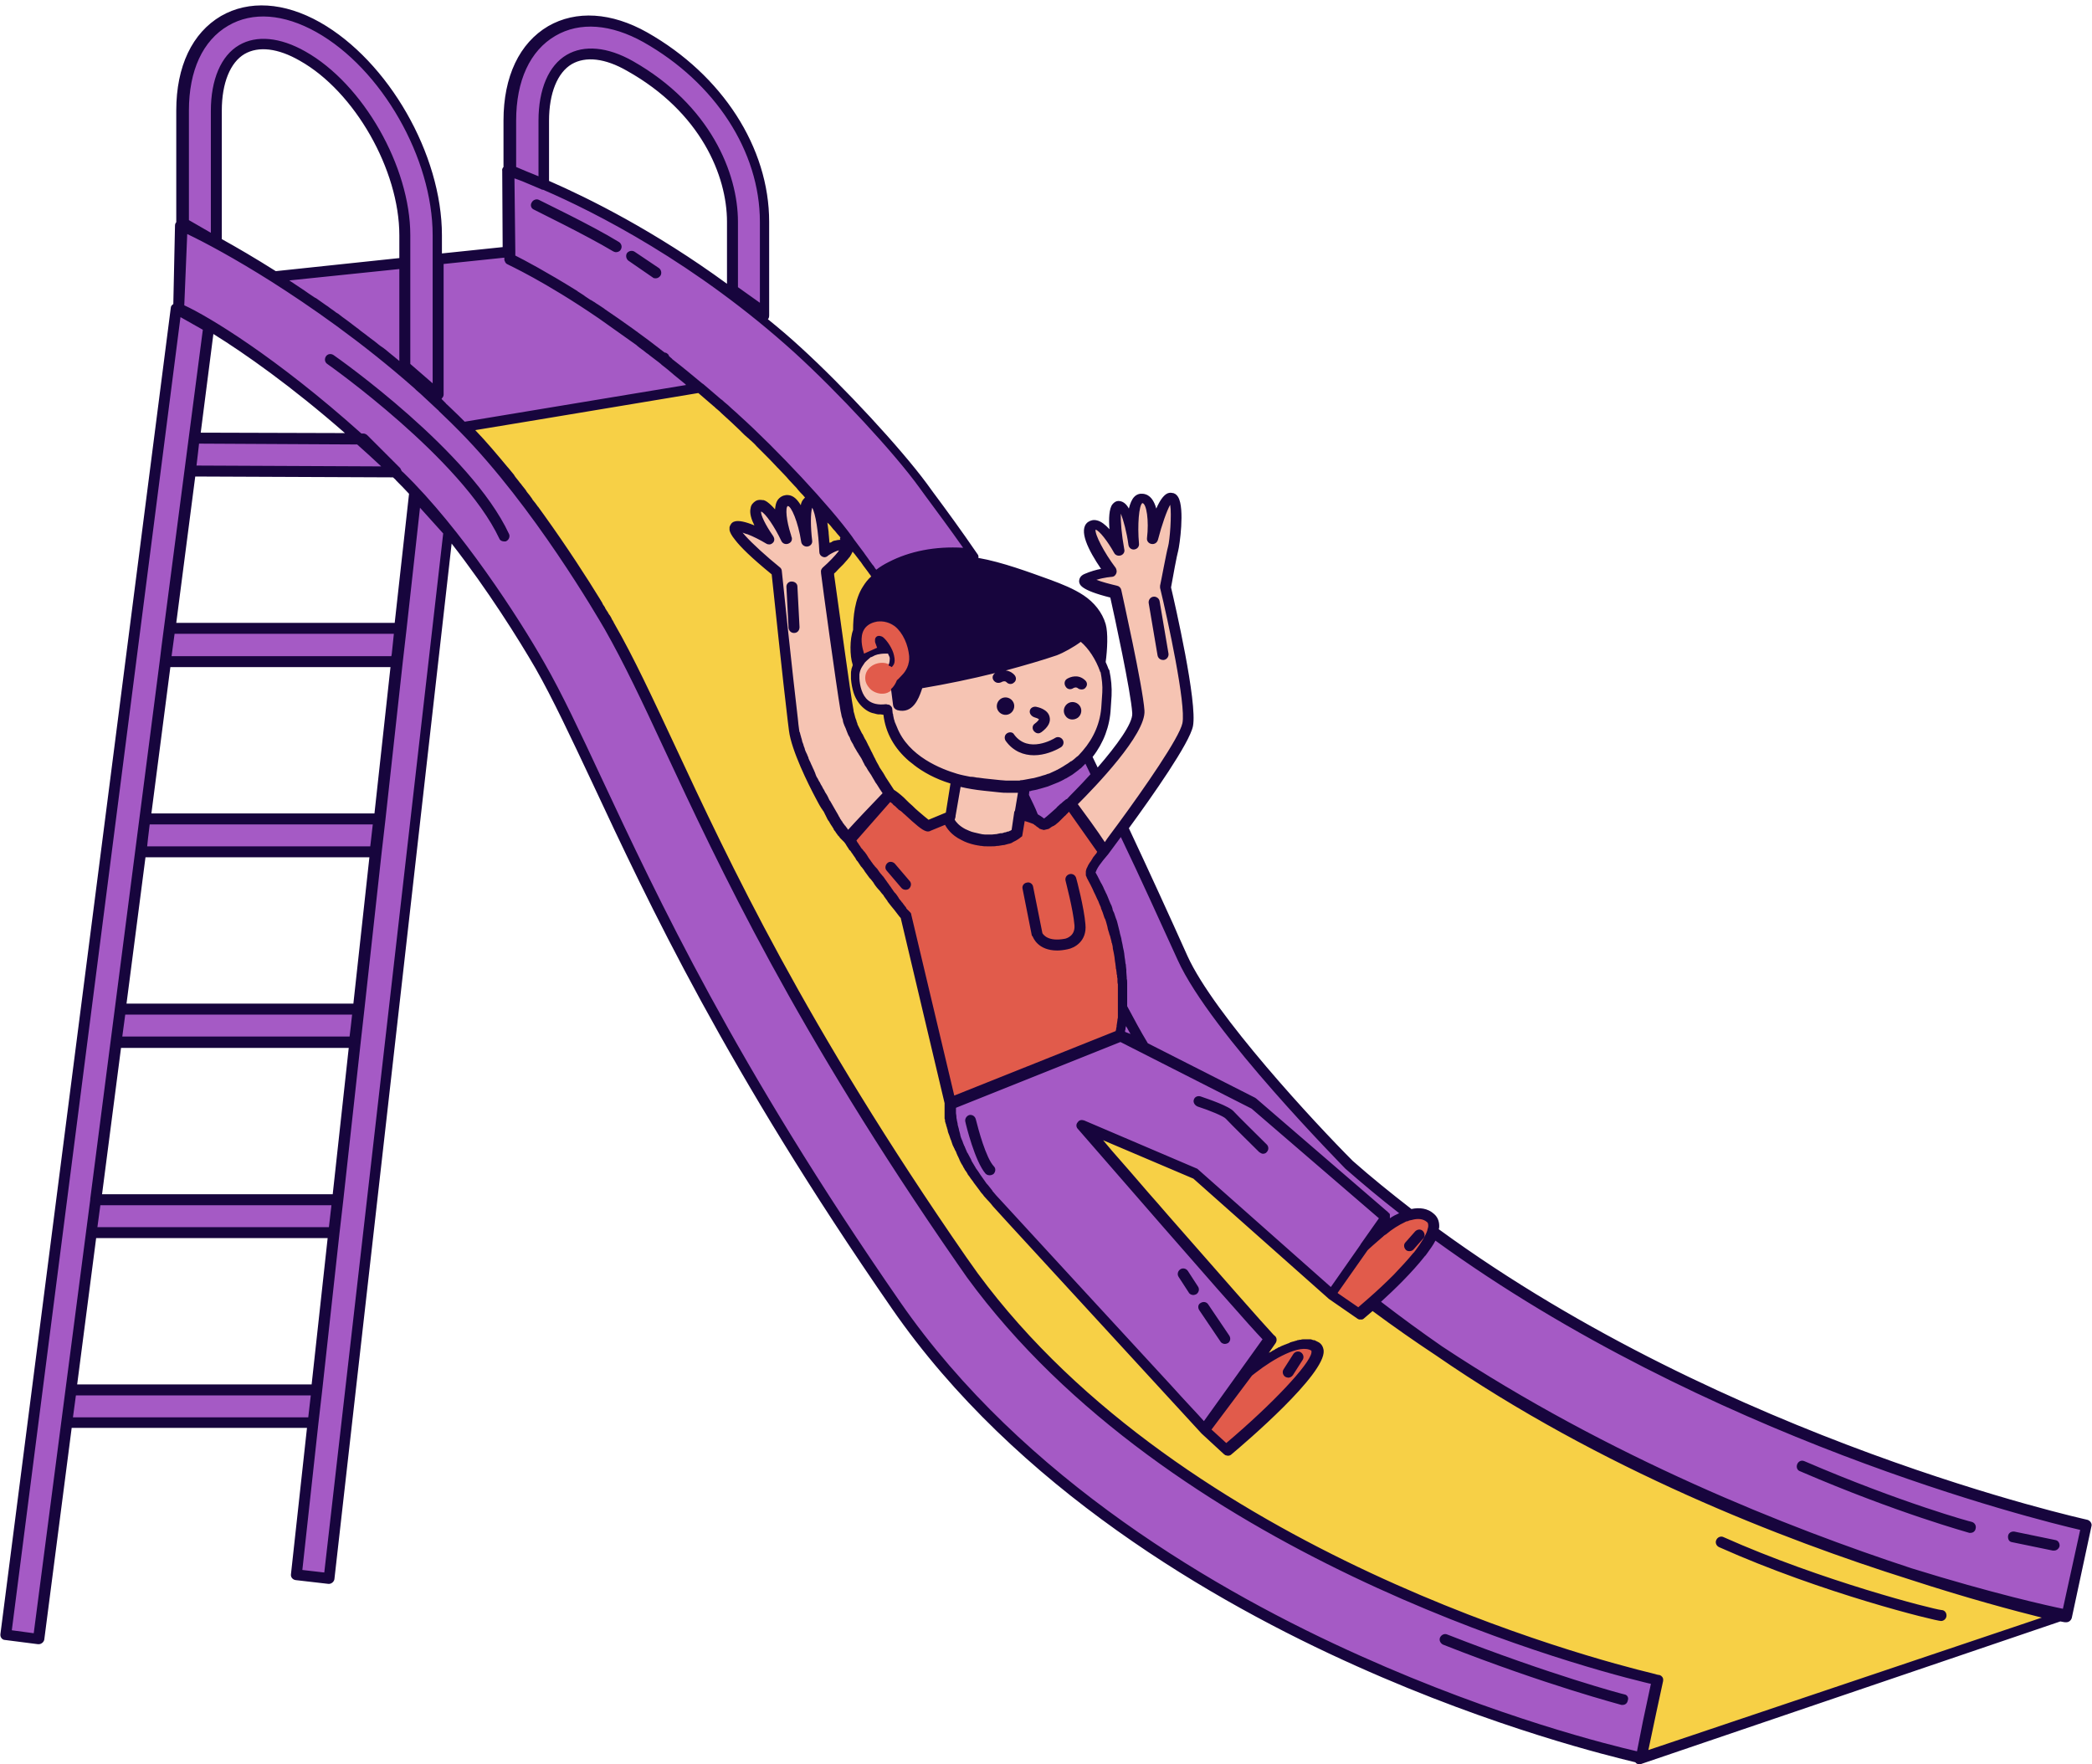 <?xml version="1.0" encoding="UTF-8"?><svg xmlns="http://www.w3.org/2000/svg" xmlns:xlink="http://www.w3.org/1999/xlink" height="418.4" preserveAspectRatio="xMidYMid meet" version="1.0" viewBox="-0.1 -1.3 496.1 418.4" width="496.1" zoomAndPan="magnify"><g id="change1_1"><path d="M195.6,134.4c0,0,6.2-5.4,4.5-6.3c-1.8-0.8-4.8,1.4-4.8,1.4s-0.4-11.6-2.9-12c-2.6-0.4-1.3,9.5-1.3,9.5 s-1.4-10-4.6-9.6c-3.2,0.4-0.1,8.9-0.1,8.9s-4.2-8.9-6.6-7.6c-2.4,1.3,2.5,7.9,2.5,7.9s-7.6-4.5-8.1-2.6s9.9,10.3,9.9,10.3 s3.2,30.3,4.1,37.6s11.3,25.3,12.8,25.8l9.8-10.4c-3.1-4.8-9.5-14.7-10.4-19.7S195.6,134.4,195.6,134.4z M262.3,166.1l0.2-3 c0.1-1.9-0.1-3.8-0.5-5.6v0.1c-1.2-3.3-3.4-6.8-5.9-8.3c-1.4,1.1-4.4,3-6.1,3.6c-9.2,3.2-21.8,6.2-31.7,7.7 c-0.8,0.1-1.1,6.1-4.8,5.2c0,0-0.3-2.4-0.5-3.9c-0.1-0.7-0.1-1.5,0-2.4c-0.1,0.1,0.4-7.2-0.9-7.3c-1.5-0.1-4.1,0.2-5.2,0.8 c-0.1,0.1-0.2,0.1-0.3,0.2l0,0c-2.1,1.2-4,3.5-3.7,6.5c0.3,3.8,2,8,7.7,7.3c0.4,9,7.8,14.3,16.1,16.7l-1.7,9.9c0,0,1.1,3.4,7,4.4 s9.1-1.7,9.1-1.7l1.8-11l0,0C253.6,183.9,261.8,176.2,262.3,166.1z M276.2,137.8c0,0,1.4-7.7,1.8-9.1c0.4-1.4,1.5-11.7-0.4-12.1 s-4.5,9.8-4.5,9.8s1-9.3-2.3-9.7c-3.2-0.4-2.3,11-2.3,11s-1.3-9.4-3.4-9.3s-0.1,10.7-0.1,10.7s-4.1-7.6-6.3-5.9s4.6,11,4.6,11 s-3,0.3-5.6,1.4s6.7,3.3,6.7,3.3s5,22.6,5.4,28.4c0.4,5.8-16.3,22.1-16.3,22.1l8,11.4c0,0,18.7-24.6,19.8-30.2 C282.7,164.9,276.2,137.8,276.2,137.8z" fill="#F6C4B3"/></g><g id="change2_1"><path d="M338.7,287.4L338.7,287.4c-5.1-4.6-15.9,6.3-16.4,6.8l-8,11.4l7,4.8l0.2,0.1l0.1-0.1 c0.7-0.6,17.7-14.6,17.9-21C339.6,288.6,339.3,287.9,338.7,287.4z M261.2,200.9l0.1-0.1l-0.1-0.2c-0.9-1.8-7.7-11-8-11.4l-0.1-0.1 h-0.1c-0.3,0-0.9,0.5-2.4,1.9c-1.1,1-3.6,3.3-3.9,3c-1.2-1.2-2.7-1.7-4.1-2.1c-0.5-0.1-1-0.3-1.5-0.5l-0.3-0.1l-0.7,4.9 c-0.4,0.3-2.7,2-6.9,1.8c-6.5-0.3-8.5-3.8-8.7-4.4l0.4-1.5l-5.7,2.4c-0.5-0.1-2.7-2.1-4.4-3.6c-3.9-3.5-4.6-4-4.9-3.6 c-3.6,3.6-9.7,10.3-9.8,10.4l-0.1,0.1l0.1,0.2c3.2,5.3,12.8,17.4,13.5,18.2l10.6,44.5l40.7-16.3l0-0.1c0-0.2,4.1-18.8-6.6-38.2 C257.7,205.3,259.8,202.5,261.2,200.9z M204.2,152.7l0.5,1.2l3.6-1.6l-0.1-0.2c-0.2-0.4-0.7-1.4-0.4-2.1c0.1-0.2,0.3-0.4,0.5-0.4 c0.3-0.1,0.7,0.1,0.9,0.3c0.8,0.6,2.2,2.6,2.5,4.2c0.3,1.4-0.1,2-0.3,2.3c0,0,0,0.1-0.1,0.1c-0.7-0.3-1.3-0.6-1.8-0.6h0 c-2.2-0.2-4.2,1.2-4.4,3.2c-0.1,1,0.2,1.9,1,2.8c0.6,0.7,1.6,1.2,2.7,1.3h0.4c1.7,0,3-1.4,3.5-2.9c0.2-0.2,0.6-0.5,0.8-0.8 c0.1-0.1,0.2-0.3,0.3-0.4c1.2-1.2,1.8-2.7,1.8-4.6c-0.1-2.9-1.4-5.7-3.4-7.3c-1.5-1.1-2.9-1.5-4.5-1.2c-1.4,0.2-2.5,0.9-3.3,2 c-1,1.6-0.5,3.8-0.4,4.6C204.2,152.6,204.2,152.6,204.2,152.7z M311.1,317.7c-4.9-3.1-15.6,5.7-16.1,6.2l-10.4,13.8l-0.1,0.2l5.4,5 l0.2,0.2l0.3-0.3c5.1-4.4,21.9-19,21.5-23.8C311.8,318.4,311.5,318,311.1,317.7z" fill="#E15B4B"/></g><g id="change3_1"><path d="M258.6,206.2c10.8,19.5,6.6,38,6.6,38l-40.3,16.1c0,0-1.3,10.1,11.1,23.7c7.4,8.1,49.5,53.8,49.5,53.8 l15.4-21.5c-0.8-0.4-44.4-50.7-44.4-50.7l26.7,11.4l32.2,28.5l12.9-18.4l-5,7.1l0.1-0.1l0,0l0.1-0.1l0.1-0.1l0.1-0.1 c0,0,0.1-0.1,0.2-0.2l0.1-0.1c0.1-0.1,0.1-0.1,0.2-0.2l0.1-0.1c0.1-0.1,0.2-0.2,0.3-0.3l0,0c0.9-0.8,2.1-1.8,3.5-2.9l0,0 c0.2-0.1,0.4-0.3,0.6-0.4c0,0,0.1,0,0.1-0.1c0.2-0.1,0.3-0.2,0.5-0.4l0.1-0.1c0.2-0.1,0.3-0.2,0.5-0.3c0.1,0,0.1-0.1,0.2-0.1 c0.2-0.1,0.3-0.2,0.5-0.3c0.1,0,0.1-0.1,0.2-0.1c0.2-0.1,0.3-0.2,0.5-0.3c0.1,0,0.1-0.1,0.2-0.1c0.1-0.1,0.3-0.2,0.4-0.2 s0.1-0.1,0.2-0.1c0.1-0.1,0.3-0.1,0.4-0.2c0.1,0,0.2-0.1,0.2-0.1c0.1-0.1,0.3-0.1,0.4-0.2c0.1,0,0.2-0.1,0.2-0.1 c0.1-0.1,0.3-0.1,0.4-0.1s0.2-0.1,0.2-0.1c0.1,0,0.2-0.1,0.3-0.1c-5-3.8-9.8-7.8-14.5-11.9c-9-9.1-33-34.9-39.4-49 c-4.8-10.6-9.5-21-14.3-31c-2.6,3.5-4.4,5.9-4.4,5.9S257.9,204.9,258.6,206.2z M247.3,194.1c0.8,0.8,5.7-4.8,6.5-4.8 c0,0,3-3,6.5-6.8c-0.8-1.7-1.6-3.3-2.4-5c-3.5,4.2-8.8,7-14.9,7.7l0,0l-1.1,6.4C243.7,192.3,245.7,192.6,247.3,194.1z M228,297.5 c-38.3-55.4-56.3-93.8-69.4-121.8c-5.2-11-9.6-20.6-14.1-28.5c-1.7-3-16.9-29.2-34.5-47.1l0,0l55.9-9.3c2.7,2.3,5.5,4.7,8.3,7.3 c9,8.2,21.5,21.6,26.7,28.7c0.6,0.8,1.2,1.7,1.9,2.6c1.3,1.8,2.9,3.9,4.6,6.3c1.1-1,2.4-1.8,3.7-2.5c5.5-2.9,11.9-3.7,18.1-3.2 c0.5,0,1.1,0.1,1.7,0.2c-3.9-5.7-7.4-10.5-10.1-14.1c-0.7-0.9-1.3-1.8-1.9-2.5c-6.1-8.4-19.4-22.7-29.7-32.1 c-23.9-21.7-48.2-33.8-60.4-39.1V27.3c0-7,2.2-12.2,6.1-14.5c3.7-2.2,8.8-1.6,14.4,1.6c17.9,10.1,24.3,25.7,24.3,36.9v16.1l7.8,5.6 V51.3c0-17.2-10.8-33.9-28.3-43.8c-8.1-4.6-16-5.1-22.2-1.5c-6.4,3.7-9.9,11.3-9.9,21.2V39l3.3,1.4c-2.1-0.8-3.4-1.3-3.7-1.4 l0.1,19.3l-17,1.8v-5.7c0-18.7-12.4-40.4-28.3-49.3c-8.1-4.6-16-5.1-22.2-1.5c-6.4,3.7-9.9,11.3-9.9,21.2v26.7l7.8,4.5V24.9 c0-7,2.2-12.2,6.1-14.5C60.9,8.3,66,8.8,71.6,12C85,19.5,95.9,38.6,95.9,54.5v6.6L65,64.4C54.8,58,46.8,53.8,43,52.2l-0.8,19.7 c5.3,2.3,22,12.1,42.9,30.9l-39.2-0.2l-0.6,4.6l4-30.9l-7.8-4.4L1.3,386.4l7.8,1l7-53.6l-0.3,2.3h58.4l-4,36L78,373l28-248.4 l-7.8-8.7l-3.5,31.8H40.2l4.8-37.3l48.6,0.2c0.4,0.4,0.8,0.8,1.2,1.2c13.4,13.1,27.2,34.3,33.1,44.8c4.2,7.3,8.5,16.5,13.4,27.1 c13.4,28.7,31.7,67.9,71,124.6c29.2,42.3,75.8,69.2,109.7,84.3c36.4,16.3,65.8,22.7,67,22.9l4-18.6 C391.9,396.8,279.5,371.8,228,297.5z M161.8,87.4c-2.3-1.9-4.5-3.6-6.7-5.3C157.2,83.7,159.5,85.5,161.8,87.4z M151.4,79.3l-8.8-6.2 C145.3,74.9,148.2,77,151.4,79.3z M133.5,67.2c-1.9-1.2-3.6-2.2-5.1-3C129.9,65,131.6,66,133.5,67.2z M124.3,61.9 c-0.7-0.4-1.3-0.7-1.8-0.9C122.9,61.3,123.5,61.6,124.3,61.9z M75,328.3H16.7l4.8-37.3H79L75,328.3z M93.9,155.5L84,245.7l0.8-7.7 H28.5l-1,7.8H84l-4.1,37.3H22.6l10.7-82.5H89l0.9-7.8H34.3l4.8-37.3H93.9z M339.7,290.8c-1.6,5-10.1,13-14.7,17 c73,54.3,160.9,73.6,164.9,74.5l4.7-21.9C493.7,360.2,408.7,341.4,339.7,290.8z" fill="#A55AC5"/></g><g id="change4_1"><path d="M157.4,83.6h-0.3c0.2,0.1,0.4,0.3,0.5,0.4C157.4,83.7,157.4,83.6,157.4,83.6z M388.7,415.8l100.7-34.2 c0,0-93.1-18-164.1-74.2c-1.9,1.7-3.2,2.8-3.2,2.8l-6.8-4.7L283.2,277l-26.7-11.4c0,0,43.6,50.2,44.4,50.7l-15.4,21.5l10.4-13.8 c0,0,11-9.1,15.8-6.1s-20.9,24.6-20.9,24.6l-5.2-4.8c0,0-42.1-45.7-49.5-53.8c-12.3-13.5-11.1-23.7-11.1-23.7l-10.5-44.3 c0,0-10.1-12.7-13.5-18.2c-1.5-0.5-11.9-18.5-12.8-25.8s-4.1-37.6-4.1-37.6s-10.4-8.4-9.9-10.3s8.1,2.6,8.1,2.6s-4.8-6.6-2.5-7.9 c2.4-1.3,6.6,7.6,6.6,7.6s-3.1-8.6,0.1-8.9c3.2-0.4,4.6,9.6,4.6,9.6s-1.3-9.9,1.3-9.5s2.9,12,2.9,12s3.1-2.2,4.8-1.4 c1.8,0.8-4.5,6.3-4.5,6.3s3.7,28.2,4.7,33.2s7.4,14.9,10.4,19.7c0.5-0.5,8.6,7.8,9.2,7.3l5.2-2.1l1.5-8.8 c-8.3-2.4-15.7-7.7-16.1-16.7c-5.6,0.7-7.4-3.5-7.7-7.3c-0.2-2,0.6-3.6,1.6-4.8c-0.7,0.8-1,1.4-1,1.4c-0.3,0.3-0.8-5.9-0.8-8.1 c0-3.9,0.7-7.4,2.2-9.7c0.8-1.2,1.8-2.2,2.9-3.1c-0.1,0.1-0.2,0.1-0.3,0.2c-1.7-2.4-3.3-4.5-4.6-6.3c-0.7-1-1.4-1.8-1.9-2.6 c-5.2-7.1-17.7-20.5-26.7-28.7c-2.8-2.6-5.6-5-8.3-7.3L110,100l0,0c17.6,17.9,32.8,44.1,34.5,47.1c4.5,8,9,17.5,14.1,28.5 c13.1,28.1,31.1,66.5,69.4,121.8c51.5,74.3,163.9,99.3,165,99.5l-4,18.6L388.7,415.8z" fill="#F7D046"/></g><g id="change5_1"><path d="M244.8,220.8c0.1,0.2,1.2,3.3,5.8,3.3c0.7,0,1.6-0.1,2.5-0.3c1.6-0.3,4.6-1.9,4.2-5.9 c-0.3-3.9-2.1-10.7-2.2-11c-0.2-0.7-0.9-1.1-1.6-0.9c-0.7,0.2-1.1,0.9-0.9,1.6c0,0.1,1.8,6.8,2.1,10.5c0.2,2.5-1.8,3.1-2.2,3.2 c-4.1,0.8-5.2-1-5.4-1.3l-2.2-11c-0.1-0.7-0.8-1.2-1.5-1c-0.7,0.1-1.2,0.8-1,1.5l2.2,11.1C244.8,220.7,244.8,220.8,244.8,220.8z M281.8,305.2c0.2,0.4,0.7,0.6,1.1,0.6c0.2,0,0.5-0.1,0.7-0.2c0.6-0.4,0.8-1.2,0.4-1.8l-2.4-3.7c-0.4-0.6-1.2-0.8-1.8-0.4 c-0.6,0.4-0.8,1.2-0.4,1.8L281.8,305.2z M188.2,148.8C188.2,148.8,188.3,148.8,188.2,148.8c0.8,0,1.3-0.6,1.3-1.4l-0.5-9.6 c0-0.7-0.6-1.2-1.4-1.2c-0.7,0-1.3,0.6-1.2,1.4l0.5,9.6C187,148.3,187.5,148.8,188.2,148.8z M231.3,264.1c-0.2-0.7-0.8-1.1-1.5-1 c-0.7,0.2-1.1,0.9-1,1.5c0.2,1,2.3,9.5,4.8,12.4c0.3,0.3,0.6,0.4,1,0.4c0.3,0,0.6-0.1,0.9-0.3c0.5-0.5,0.6-1.3,0.1-1.8 C233.7,273.3,231.9,266.5,231.3,264.1z M334.1,295.4c0.4,0,0.7-0.1,1-0.4l2.3-2.6c0.5-0.5,0.4-1.3-0.1-1.8s-1.3-0.4-1.8,0.1 l-2.3,2.6c-0.5,0.5-0.4,1.3,0.1,1.8C333.5,295.3,333.8,295.4,334.1,295.4z M284.3,309.4l5,7.4c0.2,0.4,0.7,0.6,1.1,0.6 c0.2,0,0.5-0.1,0.7-0.2c0.6-0.4,0.7-1.2,0.3-1.8l-5-7.4c-0.4-0.6-1.2-0.7-1.8-0.3C284,308,283.9,308.8,284.3,309.4z M213.7,209.3 c0.3,0.3,0.6,0.4,1,0.4c0.3,0,0.6-0.1,0.8-0.3c0.5-0.5,0.6-1.3,0.1-1.8l-3.5-4.1c-0.5-0.5-1.3-0.6-1.8-0.1s-0.6,1.3-0.1,1.8 L213.7,209.3z M304.7,325.2c0.2,0.1,0.5,0.2,0.7,0.2c0.4,0,0.8-0.2,1.1-0.6l2.3-3.6c0.4-0.6,0.2-1.4-0.4-1.8s-1.4-0.2-1.8,0.4 l-2.3,3.6C303.9,324,304.1,324.8,304.7,325.2z M283.9,261.1c2.8,0.9,6.2,2.3,6.7,2.9c1,1.1,7.7,7.7,7.9,7.9c0.3,0.2,0.6,0.4,0.9,0.4 s0.7-0.1,0.9-0.4c0.5-0.5,0.5-1.3,0-1.8c-1.9-1.9-7-6.9-7.8-7.8c-1.1-1.3-5.9-2.9-7.9-3.6c-0.7-0.2-1.4,0.1-1.6,0.8 C282.8,260.1,283.2,260.8,283.9,261.1z M385.1,400.5c-0.2,0-17.5-4.6-42-14.2c-0.7-0.3-1.4,0.1-1.7,0.7c-0.3,0.7,0.1,1.4,0.7,1.7 c24.6,9.7,42.1,14.2,42.3,14.3c0.1,0,0.2,0,0.3,0c0.6,0,1.1-0.4,1.2-1C386.2,401.3,385.8,400.6,385.1,400.5z M406.9,363.9 c-0.3,0.6,0,1.4,0.7,1.7c24.6,11,51.4,17.5,52.6,17.5c0.7,0,1.3-0.6,1.3-1.3c0-0.7-0.5-1.3-1.2-1.3c-2-0.2-28.4-6.9-51.7-17.3 C408,362.9,407.2,363.2,406.9,363.9z M275.7,155.2c0.1,0,0.1,0,0.2,0c0.7-0.1,1.2-0.8,1.1-1.5l-2.1-12.4c-0.1-0.7-0.8-1.2-1.5-1.1 c-0.7,0.1-1.2,0.8-1.1,1.5l2.1,12.4C274.5,154.7,275,155.2,275.7,155.2z M426.8,347.6c23.2,10,39.9,14.5,40.1,14.6 c0.1,0,0.2,0,0.3,0c0.6,0,1.1-0.4,1.2-1c0.2-0.7-0.2-1.4-0.9-1.6c-0.2,0-16.7-4.5-39.7-14.4c-0.7-0.3-1.4,0-1.7,0.7 C425.8,346.6,426.1,347.4,426.8,347.6z M494.9,359.1c-0.8-0.2-85-18.7-153.8-68.9c0.1-0.3,0.1-0.5,0.1-0.8c0-1.1-0.4-2.1-1.2-2.8 c-1.5-1.4-3.5-1.6-5.4-1.2c-4.9-3.8-9.6-7.6-13.9-11.4c-8.8-8.8-32.9-34.7-39.2-48.6c-4.4-9.8-9.2-20.3-13.9-30.3 c5.7-7.8,14.4-20.2,15.2-24.2c1.1-5.6-4.3-29.1-5.2-32.9c0.4-2.3,1.4-7.7,1.7-8.7c0.3-1.1,1.6-10,0-12.7c-0.4-0.7-1-1-1.4-1 c-0.6-0.1-2-0.4-3.8,3.7c-0.5-1.8-1.4-3.3-3.1-3.5c-0.8-0.1-1.5,0.1-2.1,0.7s-1,1.6-1.3,2.8c-0.7-1.3-1.6-1.8-2.5-1.8 c-0.5,0-1,0.3-1.4,0.8c-0.8,1-0.9,3.5-0.7,5.9c-0.9-1-2-1.9-3-2.1c-0.8-0.2-1.5,0-2.1,0.4c-2.4,1.8,0.1,6.7,3.1,11.1 c-1.1,0.2-2.5,0.6-3.9,1.2c-1.2,0.5-1.3,1.4-1.3,1.8c0.1,0.7,0.2,2,7.4,3.8c0.9,4,4.9,22.4,5.2,27.4c0.2,2.4-3.7,7.7-8.2,12.9 c-0.4-0.8-0.8-1.7-1.2-2.5c2.6-3.3,4.1-7.3,4.3-11.5l0.2-3c0.1-2-0.1-4-0.5-5.9c0-0.2-0.1-0.3-0.2-0.4c-0.2-0.5-0.4-1.1-0.7-1.7 c0.4-3,0.6-6.9,0-9c-0.8-2.8-2.8-5.2-5.2-6.8s-5.2-2.7-7.9-3.7c-5-1.8-11.4-4.2-17.1-5.2c0.1-0.3,0-0.7-0.2-0.9 c-3.9-5.7-7.5-10.6-10.1-14.1l-0.3-0.4c-0.6-0.8-1.1-1.5-1.6-2.2c-6.2-8.4-19.6-22.9-29.9-32.3c-2.6-2.4-5.2-4.6-7.8-6.7 c0.2-0.2,0.3-0.5,0.3-0.9V51.3c0-17.6-11.1-34.8-28.9-44.9c-8.5-4.8-16.9-5.3-23.5-1.5c-6.8,4-10.6,11.9-10.6,22.4v11 c-0.2,0.2-0.4,0.6-0.3,0.9l0.1,18.1l-14.4,1.5v-4.3C104.7,35.3,92,13.2,75.8,4c-8.5-4.8-16.9-5.3-23.5-1.5 c-6.8,4-10.6,11.9-10.6,22.4v26.5c-0.2,0.2-0.3,0.5-0.3,0.8L41,70.8c-0.3,0.2-0.6,0.5-0.6,0.9L0,386.2c-0.1,0.7,0.4,1.4,1.1,1.4 l7.8,1c0.1,0,0.1,0,0.2,0c0.6,0,1.2-0.5,1.3-1.1l6.5-50.2h55.8L68.9,372c-0.1,0.7,0.4,1.3,1.1,1.4l7.8,0.9h0.1 c0.6,0,1.2-0.5,1.3-1.1L107,127.6c8.5,10.9,15.9,22.7,19.9,29.6c4.1,7.2,8.4,16.4,13.4,27c13.4,28.7,31.8,68,71.1,124.8 c29.4,42.5,76.2,69.6,110.2,84.8c33,14.8,60.3,21.4,66.1,22.8c0.2,0.3,0.6,0.5,1,0.5c0.1,0,0.3,0,0.4-0.1l99.4-33.8 c0.6,0.1,0.9,0.2,1.1,0.2c0.1,0,0.2,0,0.3,0c0.6,0,1.1-0.4,1.3-1l4.7-21.9C496,360,495.6,359.3,494.9,359.1z M333.1,288.5 c0.1-0.1,0.3-0.1,0.4-0.2h0.1h0.1c0.1,0,0.1,0,0.2-0.1c0.1,0,0.2-0.1,0.3-0.1l0.5-0.1l0,0c1.4-0.4,2.7-0.3,3.6,0.5 c0.2,0.1,0.3,0.4,0.3,0.9c0,0.3-0.1,0.6-0.2,0.9v0.1c-0.4,1.3-1.4,2.9-2.8,4.8c-0.1,0.1-0.2,0.2-0.3,0.4c-0.1,0.1-0.2,0.2-0.3,0.3 c-1.3,1.6-2.9,3.3-4.6,5.1c-1.8,1.8-3.8,3.7-6.1,5.7c-0.9,0.8-1.7,1.5-2.3,2l-4.8-3.3l-0.1-0.1l7.1-10.1l0.2-0.2l0,0 c0,0,0,0,0.1-0.1l0,0l1-0.9c0.6-0.5,1.4-1.2,2.3-2c0,0,0.1,0,0.1-0.1c0.2-0.2,0.5-0.4,0.7-0.5C330,290.2,331.6,289.2,333.1,288.5 L333.1,288.5z M255.5,266.4c32.4,37.3,41.2,47.2,43.8,49.9l-13.9,19.4c-1.4-1.6-4.3-4.6-7.8-8.5c-12.8-13.9-35.4-38.4-40.6-44.1 c-0.6-0.6-1.1-1.2-1.6-1.8c-0.1-0.1-0.2-0.2-0.2-0.3c-0.5-0.6-0.9-1.2-1.4-1.7c-0.1-0.1-0.1-0.2-0.2-0.3c-0.4-0.6-0.8-1.1-1.2-1.7 l0,0c-0.4-0.6-0.7-1.1-1.1-1.6c0-0.1-0.1-0.1-0.1-0.2c-0.3-0.5-0.6-1-0.9-1.5c0-0.1-0.1-0.2-0.1-0.3c-0.3-0.5-0.5-1-0.8-1.5 c0,0,0-0.1-0.1-0.1c-0.2-0.5-0.4-0.9-0.6-1.4c0-0.1,0-0.1-0.1-0.2c-0.2-0.5-0.4-0.9-0.5-1.3c0-0.1-0.1-0.1-0.1-0.2 c-0.2-0.4-0.3-0.8-0.4-1.2v-0.1c-0.1-0.4-0.2-0.8-0.3-1.1v-0.1c-0.1-0.4-0.2-0.7-0.3-1.1c0-0.1,0-0.1,0-0.2 c-0.1-0.3-0.1-0.6-0.2-0.9v-0.1c-0.1-0.3-0.1-0.6-0.1-0.8l0,0c0-0.3-0.1-0.5-0.1-0.7v-0.1c0-0.2,0-0.4,0-0.6c0,0,0,0,0-0.1 c0-0.2,0-0.4,0-0.5l39-15.6l31.1,15.8l30.2,26l-4.3,6.1l0,0c0,0-0.1,0.1-0.1,0.2l-7,10L284,276c-0.1-0.1-0.2-0.2-0.3-0.2L257,264.4 c-0.6-0.2-1.2-0.1-1.5,0.4C255,265.3,255.1,266,255.5,266.4z M310.9,319c0,0.1,0,0.3,0,0.5c-0.5,2.8-9.2,12.1-20.2,21.4l-3.5-3.2 l9.6-12.8c0.3-0.2,0.6-0.5,0.9-0.7C301.8,321,308.2,317.3,310.9,319z M183.3,125.9c-0.1-0.1-0.1-0.2-0.2-0.3 c-1.6-2.3-2.9-4.9-2.7-5.6c1,0.4,3.2,3.6,4.8,7c0.3,0.6,1,0.9,1.7,0.6c0.5-0.2,0.8-0.6,0.8-1.1c0-0.2,0-0.3-0.1-0.5 c0-0.1-0.1-0.2-0.1-0.4c0-0.1-0.1-0.2-0.1-0.3c-1-3.1-1.3-6.2-0.7-6.6c0.8-0.1,2.5,3.8,3.2,8.5c0.1,0.7,0.8,1.2,1.5,1.1 c0.7-0.1,1.2-0.7,1.1-1.4c-0.4-3.2-0.4-6.6,0-7.8c0.8,1.3,1.5,5.9,1.7,10.5c0,0.5,0.3,0.9,0.7,1.1c0.4,0.2,0.8,0.2,1.2-0.1 c0,0,0.1,0,0.1-0.1c0.2-0.1,0.4-0.3,0.6-0.4c0.7-0.4,1.5-0.8,2.1-0.9c-0.1,0.1-0.2,0.2-0.2,0.3c-0.8,1-2.2,2.5-3.7,3.8 c-0.3,0.3-0.5,0.7-0.4,1.1c0,0,0,0.1,0,0.2c0.3,2.6,3.6,26.6,4.6,32.5c0,0.2,0.1,0.4,0.1,0.5c0.1,0.3,0.1,0.6,0.2,1 c0,0.1,0.1,0.2,0.1,0.3c0.1,0.3,0.2,0.5,0.2,0.8c0,0.1,0.1,0.3,0.1,0.4c0.1,0.3,0.2,0.5,0.3,0.8c0.1,0.1,0.1,0.3,0.2,0.4 c0.1,0.3,0.2,0.5,0.3,0.8c0.1,0.2,0.1,0.3,0.2,0.5c0.1,0.3,0.2,0.5,0.4,0.8c0.1,0.2,0.2,0.3,0.2,0.5c0.1,0.3,0.3,0.6,0.4,0.8 c0.1,0.2,0.2,0.3,0.3,0.5c0.1,0.3,0.3,0.6,0.4,0.8c0.1,0.2,0.2,0.3,0.3,0.5c0.2,0.3,0.3,0.6,0.5,0.8c0.1,0.2,0.2,0.4,0.3,0.5 c0.2,0.3,0.3,0.5,0.5,0.8c0.1,0.2,0.2,0.4,0.3,0.6c0.1,0.3,0.3,0.5,0.4,0.8c0.1,0.2,0.2,0.4,0.4,0.6c0.1,0.2,0.3,0.5,0.4,0.7 c0.1,0.2,0.3,0.4,0.4,0.6c0.1,0.2,0.3,0.4,0.4,0.6c0.1,0.2,0.3,0.5,0.4,0.7c0.1,0.2,0.2,0.3,0.3,0.5c0.2,0.3,0.3,0.6,0.5,0.8 c0.1,0.1,0.1,0.2,0.2,0.3c0.4,0.7,0.9,1.4,1.3,2c-2.7,2.8-6.5,6.8-8.2,8.7l0,0c0,0,0,0,0-0.1c-0.1-0.1-0.2-0.2-0.2-0.3 c0,0,0,0-0.1-0.1s-0.2-0.3-0.3-0.4c0,0,0-0.1-0.1-0.1c-0.1-0.1-0.2-0.3-0.3-0.4c0,0,0-0.1-0.1-0.1c-0.1-0.2-0.2-0.3-0.3-0.5 c0,0,0-0.1-0.1-0.1c-0.1-0.2-0.2-0.4-0.4-0.6c0,0,0,0,0-0.1c-0.1-0.2-0.3-0.4-0.4-0.7l0,0c-0.6-1-1.2-2.1-1.9-3.3c0,0,0-0.1-0.1-0.1 c-0.1-0.2-0.3-0.5-0.4-0.8c0-0.1-0.1-0.1-0.1-0.2c-0.1-0.2-0.2-0.4-0.4-0.7c-0.1-0.1-0.1-0.2-0.2-0.3c-0.1-0.2-0.2-0.4-0.3-0.6 c-0.1-0.1-0.1-0.2-0.2-0.3c-0.1-0.2-0.2-0.4-0.3-0.6c-0.1-0.1-0.1-0.2-0.2-0.3c-0.1-0.2-0.2-0.4-0.3-0.6c-0.1-0.1-0.1-0.2-0.2-0.3 c-0.1-0.2-0.2-0.4-0.3-0.6c-0.1-0.1-0.1-0.2-0.2-0.3c-0.1-0.2-0.2-0.4-0.3-0.7c0-0.1-0.1-0.2-0.1-0.3c-0.1-0.2-0.2-0.5-0.3-0.7 c0-0.1-0.1-0.2-0.1-0.2c-0.1-0.3-0.3-0.6-0.4-0.9c0-0.1-0.1-0.1-0.1-0.2c-0.1-0.2-0.2-0.5-0.3-0.7c-0.1-0.1-0.1-0.2-0.2-0.4 c-0.1-0.2-0.2-0.4-0.2-0.6c-0.1-0.1-0.1-0.3-0.2-0.4c-0.1-0.2-0.1-0.4-0.2-0.5c-0.1-0.1-0.1-0.3-0.2-0.4c-0.1-0.2-0.1-0.3-0.2-0.5 c0-0.1-0.1-0.3-0.1-0.4c-0.1-0.2-0.1-0.3-0.2-0.5c0-0.1-0.1-0.3-0.1-0.4c-0.1-0.2-0.1-0.3-0.2-0.5c0-0.1-0.1-0.2-0.1-0.4 c0-0.1-0.1-0.3-0.1-0.4c0-0.1-0.1-0.2-0.1-0.3s-0.1-0.3-0.1-0.4c0-0.1-0.1-0.2-0.1-0.3c0-0.2-0.1-0.3-0.1-0.4c0-0.1,0-0.2-0.1-0.2 c0-0.2-0.1-0.4-0.1-0.6c-0.1-0.7-0.2-1.5-0.3-2.6c-1.2-10-3.8-34.7-3.8-35s-0.2-0.7-0.5-0.9c-3.1-2.5-6.5-5.6-8.2-7.5 c-0.2-0.2-0.4-0.5-0.6-0.7c0.3,0.1,0.7,0.3,1.2,0.4c1.3,0.5,2.9,1.3,4.4,2.2c0.3,0.2,0.6,0.2,0.8,0.2c0.3,0,0.6-0.2,0.8-0.4 C183.6,127,183.6,126.4,183.3,125.9z M202.1,156.3v0.1v0.1c-0.1,0.3-0.2,0.6-0.3,0.9c0,0.1,0,0.1,0,0.2c-0.1,0.3-0.1,0.6-0.1,0.8 c0,0.1,0,0.2,0,0.2c0,0.4,0,0.7,0,1.1c0.1,1.2,0.3,2.2,0.6,3.2c0.5,1.6,1.4,2.9,2.5,3.8c0.6,0.5,1.3,0.9,2,1.1h0.1 c0.2,0.1,0.5,0.1,0.7,0.2c0.2,0,0.3,0.1,0.5,0.1s0.4,0,0.6,0c0.2,0,0.5,0.1,0.7,0.1c0.5,4.3,2.6,8,6.1,11c0.3,0.2,0.6,0.5,0.9,0.7 c0,0,0.1,0,0.1,0.1c2.3,1.8,5.2,3.4,8.8,4.5l-0.4,2.5l-0.7,4.4l-4.1,1.7c-0.5-0.4-1.5-1.2-2.4-2c-0.5-0.4-1-0.9-1.4-1.3 c-0.6-0.5-1.1-1-1.5-1.4l0,0c-0.2-0.2-0.4-0.4-0.6-0.6l0,0c-1-0.9-1.8-1.5-2.3-1.8c-0.5-0.8-1.1-1.7-1.7-2.6 c-0.1-0.1-0.1-0.2-0.2-0.3c-0.1-0.2-0.3-0.5-0.4-0.7c-0.1-0.2-0.2-0.3-0.3-0.5s-0.3-0.4-0.4-0.6c-0.1-0.2-0.3-0.4-0.4-0.6 c-0.1-0.2-0.2-0.4-0.3-0.6c-0.1-0.2-0.3-0.5-0.4-0.7c-0.1-0.2-0.2-0.4-0.3-0.6c-0.1-0.3-0.3-0.5-0.4-0.8c-0.1-0.2-0.2-0.4-0.3-0.6 c-0.1-0.3-0.3-0.5-0.4-0.8c-0.1-0.2-0.2-0.4-0.3-0.6c-0.1-0.3-0.3-0.5-0.4-0.8c-0.1-0.2-0.2-0.4-0.3-0.6c-0.1-0.3-0.3-0.5-0.4-0.7 c-0.1-0.2-0.2-0.4-0.3-0.6c-0.1-0.2-0.2-0.5-0.4-0.7c-0.1-0.2-0.2-0.4-0.3-0.6c-0.1-0.2-0.2-0.4-0.3-0.6c-0.1-0.2-0.2-0.4-0.3-0.6 c-0.1-0.2-0.2-0.4-0.2-0.6c-0.1-0.2-0.2-0.4-0.2-0.6c-0.1-0.2-0.1-0.3-0.2-0.5c-0.1-0.2-0.1-0.4-0.2-0.7c0-0.1-0.1-0.3-0.1-0.4 c-0.1-0.3-0.2-0.6-0.2-0.9c-0.8-4.2-3.6-25.2-4.5-31.4c-0.1-0.4-0.1-0.8-0.1-1c0.4-0.3,0.7-0.7,1-1c0.1-0.1,0.2-0.2,0.3-0.3 c0.2-0.2,0.5-0.5,0.7-0.7c0.1-0.1,0.2-0.2,0.2-0.2c0.3-0.3,0.5-0.6,0.7-0.8l0.1-0.1c0.2-0.2,0.3-0.4,0.5-0.6 c0.1-0.1,0.1-0.2,0.2-0.2c0.1-0.2,0.2-0.4,0.3-0.5c0-0.1,0.1-0.1,0.1-0.2c0.1-0.2,0.2-0.4,0.3-0.6c0.1,0.2,0.2,0.3,0.4,0.5 c0.3,0.4,0.6,0.8,1,1.3c0.1,0.1,0.2,0.3,0.3,0.4c0.3,0.3,0.5,0.7,0.8,1.1c0.1,0.1,0.2,0.3,0.3,0.4c0.3,0.4,0.6,0.8,0.9,1.2 c0.1,0.1,0.1,0.2,0.2,0.3c0.2,0.2,0.3,0.4,0.5,0.7c-0.8,0.7-1.4,1.5-1.9,2.3c-2,3-2.4,7.3-2.4,10.4 C201.4,150.2,201.4,154.2,202.1,156.3z M199.2,126.7c-0.4,0-0.9,0.1-1.3,0.2h-0.1c-0.2,0.1-0.4,0.1-0.5,0.2c0,0-0.1,0-0.1,0.1 c-0.2,0.1-0.4,0.2-0.6,0.2c-0.1-0.8-0.1-1.6-0.2-2.3c0-0.1,0-0.1,0-0.2c-0.1-0.8-0.2-1.6-0.3-2.3l0,0c0.1,0.1,0.1,0.2,0.2,0.2 c0.1,0.1,0.2,0.2,0.3,0.3c0.4,0.4,0.7,0.9,1.1,1.3c0.1,0.1,0.1,0.1,0.2,0.2c0.4,0.5,0.7,0.9,1.1,1.3c0.1,0.1,0.1,0.2,0.2,0.3 C199,126.4,199.1,126.6,199.2,126.7L199.2,126.7z M211,188.9c0.1,0,0.1,0.1,0.2,0.1l0.1,0.1c0.1,0.1,0.3,0.2,0.4,0.4l0.1,0.1 c0.1,0.1,0.3,0.2,0.4,0.3c0.1,0.1,0.1,0.1,0.2,0.2c0.1,0.1,0.2,0.2,0.3,0.3s0.2,0.1,0.2,0.2c0.1,0.1,0.2,0.2,0.3,0.2 c0.1,0.1,0.2,0.2,0.3,0.2l0.1,0.1c0.3,0.2,0.5,0.5,0.8,0.7c2.7,2.5,4.1,3.7,5.1,4c0.3,0.1,0.6,0.1,0.9,0c0.1,0,0.1-0.1,0.2-0.1 l3.4-1.4c0.4,0.7,1.4,2.4,3.9,3.6c0.9,0.5,2,0.9,3.4,1.2h0.1c0.3,0.1,0.7,0.1,1.1,0.2c0.1,0,0.2,0,0.2,0c0.4,0.1,0.9,0.1,1.4,0.1 c0.2,0,0.5,0,0.7,0h0.1c0.5,0,1,0,1.4-0.1c0.1,0,0.2,0,0.3,0c0.4-0.1,0.8-0.1,1.2-0.2c0.1,0,0.1,0,0.2,0c0.4-0.1,0.7-0.2,1.1-0.3 h0.1c0.3-0.1,0.7-0.2,0.9-0.4l0,0c1.1-0.5,1.7-1,1.8-1.1l0,0l0.4-0.3l0.6-3.6c0.7,0.2,1.3,0.4,1.8,0.6l0,0c0.2,0.1,0.3,0.1,0.4,0.2 l0.1,0.1c0.1,0.1,0.2,0.1,0.3,0.2c0.1,0,0.1,0.1,0.2,0.2c0.1,0,0.1,0.1,0.2,0.1c0.1,0.1,0.3,0.2,0.4,0.3c0.1,0.1,0.2,0.2,0.3,0.2 c0,0,0,0,0.1,0s0.1,0.1,0.2,0.1h0.1c0.1,0,0.1,0,0.2,0.1h0.1c0.1,0,0.1,0,0.2,0l0,0c0.1,0,0.3,0,0.4-0.1h0.1c0.1,0,0.3-0.1,0.4-0.1 c0,0,0,0,0.1,0c0.2-0.1,0.3-0.2,0.5-0.3l0.1-0.1c0.2-0.1,0.3-0.2,0.5-0.3c0,0,0,0,0.1,0c0.2-0.1,0.4-0.3,0.6-0.4l0.1-0.1 c0.2-0.2,0.4-0.3,0.6-0.5l0,0c0.2-0.2,0.4-0.4,0.6-0.6c0.1-0.1,0.1-0.1,0.2-0.2c0.2-0.2,0.4-0.4,0.6-0.6c0.2-0.1,0.3-0.3,0.5-0.5 c0.1-0.1,0.2-0.1,0.2-0.2c0.1-0.1,0.2-0.2,0.3-0.3l0,0l6.7,9.5c-0.1,0.1-0.1,0.1-0.1,0.2c-0.1,0.2-0.3,0.4-0.4,0.5 c-0.1,0.2-0.3,0.4-0.4,0.5c-0.1,0.2-0.2,0.3-0.3,0.5c-0.1,0.2-0.2,0.3-0.3,0.5c-0.1,0.1-0.2,0.3-0.3,0.4c-0.1,0.2-0.2,0.3-0.3,0.5 c-0.1,0.1-0.1,0.3-0.2,0.4c-0.1,0.2-0.1,0.3-0.2,0.4c0,0.1-0.1,0.2-0.1,0.3s-0.1,0.3-0.1,0.4c0,0.1,0,0.2,0,0.3s0,0.3,0,0.4 c0,0.1,0,0.2,0,0.2c0,0.2,0.1,0.3,0.2,0.5c0,0,0,0,0,0.1c0.3,0.6,0.6,1.1,0.9,1.7c0.1,0.1,0.1,0.3,0.2,0.4c0.2,0.4,0.4,0.8,0.6,1.3 c0.1,0.2,0.2,0.4,0.3,0.6c0.2,0.4,0.3,0.7,0.5,1.1c0.1,0.2,0.2,0.4,0.3,0.6c0.1,0.4,0.3,0.7,0.4,1c0.1,0.2,0.2,0.4,0.2,0.6 c0.1,0.3,0.3,0.7,0.4,1c0.1,0.2,0.1,0.4,0.2,0.6c0.1,0.3,0.2,0.7,0.4,1c0.1,0.2,0.1,0.4,0.2,0.6c0.1,0.4,0.2,0.7,0.3,1.1 c0,0.2,0.1,0.3,0.1,0.5c0.1,0.5,0.3,0.9,0.4,1.4c0,0.1,0,0.1,0.1,0.2c0.1,0.5,0.3,1,0.4,1.6c0,0.1,0,0.2,0.1,0.3 c0.1,0.4,0.2,0.8,0.2,1.2c0,0.2,0.1,0.3,0.1,0.5c0.1,0.3,0.1,0.6,0.2,1c0,0.2,0.1,0.4,0.1,0.6c0,0.3,0.1,0.6,0.1,0.9 c0,0.2,0.1,0.4,0.1,0.6c0,0.3,0.1,0.6,0.1,0.8s0,0.4,0.1,0.6c0,0.3,0.1,0.5,0.1,0.8c0,0.2,0,0.4,0.1,0.5c0,0.3,0,0.6,0.1,0.8 c0,0.2,0,0.3,0,0.5c0,0.3,0,0.6,0.1,0.9c0,0.1,0,0.2,0,0.3c0,0.4,0,0.8,0,1.2c0,0.1,0,0.2,0,0.2c0,0.3,0,0.6,0,0.9 c0,0.1,0,0.3,0,0.4c0,0.2,0,0.5,0,0.7c0,0.1,0,0.3,0,0.4c0,0.2,0,0.4,0,0.6c0,0.1,0,0.3,0,0.4c0,0.2,0,0.4,0,0.6c0,0.1,0,0.3,0,0.4 c0,0.2,0,0.4,0,0.5s0,0.2,0,0.3c0,0.2,0,0.4,0,0.5s0,0.2,0,0.3c0,0.2,0,0.4-0.1,0.6c0,0.1,0,0.1,0,0.2c-0.1,0.5-0.1,0.9-0.2,1.3 c0,0,0,0,0,0.1c0,0.2,0,0.3-0.1,0.5c0,0,0,0,0,0.1s0,0.3-0.1,0.4l0,0c0,0.1,0,0.1,0,0.2l-38.3,15.3L216,215.6c0-0.2-0.1-0.4-0.2-0.5 c0,0-0.1-0.1-0.3-0.3l-0.1-0.1c0,0,0-0.1-0.1-0.1l-0.1-0.1c-0.1-0.1-0.1-0.1-0.2-0.2l0,0c-0.1-0.1-0.2-0.2-0.2-0.3s-0.1-0.1-0.1-0.2 c-0.1-0.1-0.1-0.1-0.2-0.2c-0.1-0.1-0.1-0.2-0.2-0.3l-0.1-0.1c-0.1-0.1-0.1-0.2-0.2-0.3c-0.1-0.1-0.1-0.2-0.2-0.2 c-0.1-0.1-0.1-0.2-0.2-0.3c-0.1-0.1-0.1-0.2-0.2-0.2c-0.1-0.1-0.1-0.2-0.2-0.3c-0.1-0.1-0.2-0.2-0.2-0.3c-0.1-0.1-0.1-0.2-0.2-0.3 c-0.1-0.1-0.1-0.2-0.2-0.3c-0.1-0.1-0.2-0.3-0.3-0.4c-0.1-0.1-0.1-0.1-0.2-0.2c-0.1-0.1-0.2-0.2-0.3-0.4c-0.1-0.1-0.2-0.2-0.2-0.3 c-0.1-0.1-0.2-0.2-0.3-0.4c-0.1-0.1-0.1-0.2-0.2-0.3c-0.1-0.1-0.2-0.3-0.3-0.4c-0.1-0.1-0.1-0.2-0.2-0.3c-0.1-0.1-0.2-0.3-0.3-0.4 c-0.1-0.1-0.1-0.2-0.2-0.3c-0.1-0.1-0.2-0.3-0.3-0.4c-0.1-0.1-0.1-0.2-0.2-0.3c-0.1-0.1-0.2-0.3-0.3-0.4c-0.1-0.1-0.1-0.1-0.2-0.2 c-0.1-0.2-0.3-0.3-0.4-0.5l-0.1-0.1c-0.2-0.3-0.5-0.7-0.7-1c-0.1-0.1-0.2-0.2-0.3-0.3s-0.1-0.2-0.2-0.2c-0.1-0.2-0.2-0.3-0.4-0.5 c-0.1-0.1-0.1-0.2-0.2-0.3c-0.1-0.1-0.2-0.3-0.3-0.4c-0.1-0.1-0.1-0.2-0.2-0.3c-0.1-0.1-0.2-0.3-0.3-0.4c-0.1-0.1-0.1-0.2-0.2-0.3 c-0.1-0.2-0.2-0.3-0.3-0.5c-0.1-0.1-0.1-0.2-0.2-0.3c-0.1-0.1-0.2-0.3-0.3-0.4c-0.1-0.1-0.1-0.2-0.2-0.2c-0.1-0.1-0.2-0.3-0.3-0.4 c-0.1-0.1-0.1-0.2-0.2-0.2c-0.1-0.1-0.2-0.3-0.3-0.4c0-0.1-0.1-0.1-0.1-0.2c-0.1-0.1-0.2-0.3-0.3-0.4c0-0.1-0.1-0.1-0.1-0.2 c-0.1-0.1-0.2-0.3-0.3-0.4c0-0.1-0.1-0.1-0.1-0.2c0-0.1-0.1-0.1-0.1-0.2L211,188.9z M226.5,192.2l1.2-6.9c1.7,0.4,3.5,0.7,5.4,0.9 l3.8,0.4c0.7,0.1,1.3,0.1,2,0.1c0.2,0,0.3,0,0.4,0c0.1,0,0.2,0,0.4,0s0.5,0,0.7,0c0.3,0,0.6,0,0.9,0l-0.1,0.6l0,0l-0.6,3.6 c-0.1,0.2-0.2,0.3-0.2,0.5l-0.6,4.1l0,0c-0.1,0.1-0.2,0.1-0.3,0.2h-0.1c-0.1,0.1-0.3,0.2-0.5,0.2h-0.1c-0.2,0.1-0.4,0.2-0.7,0.2l0,0 c-0.2,0.1-0.5,0.2-0.8,0.2c-0.1,0-0.1,0-0.2,0c-0.3,0.1-0.6,0.1-0.9,0.2h-0.1c-0.3,0-0.7,0.1-1,0.1c-0.1,0-0.1,0-0.2,0 c-0.4,0-0.8,0-1.2,0c-0.1,0-0.2,0-0.2,0c-0.4,0-0.9-0.1-1.3-0.2c-0.4-0.1-0.9-0.2-1.3-0.3l0,0c-0.4-0.1-0.8-0.2-1.2-0.4l0,0 c-0.3-0.1-0.6-0.3-0.9-0.4c-1.5-0.8-2.2-1.7-2.5-2.2l0.2-0.7C226.5,192.6,226.5,192.4,226.5,192.2z M243.9,187.2l0.1-0.9 c0.1,0,0.2,0,0.2,0c0.1,0,0.2,0,0.3-0.1c0.6-0.1,1.2-0.2,1.8-0.4c0.1,0,0.3-0.1,0.4-0.1c0.6-0.2,1.1-0.3,1.7-0.5 c0.2-0.1,0.3-0.1,0.5-0.2c0.5-0.2,1-0.4,1.5-0.6c0.2-0.1,0.3-0.1,0.5-0.2c0.5-0.2,1-0.5,1.4-0.7c0.1-0.1,0.3-0.2,0.4-0.2 c0.5-0.3,1-0.6,1.5-0.9c0.1-0.1,0.3-0.2,0.4-0.3c0.5-0.4,1-0.7,1.4-1.1c0.1,0,0.1-0.1,0.2-0.1c0.2-0.2,0.4-0.4,0.6-0.6 c0.2-0.2,0.3-0.3,0.5-0.5c0.4,0.8,0.8,1.7,1.2,2.5c-2.6,2.9-5,5.2-5.6,5.9l0,0c0,0,0,0-0.1,0c-0.1,0.1-0.2,0.1-0.3,0.2 c0,0,0,0-0.1,0.1s-0.3,0.2-0.5,0.4l-0.1,0.1c-0.1,0.1-0.3,0.3-0.5,0.4c-0.1,0.1-0.1,0.1-0.2,0.2c-0.2,0.2-0.5,0.4-0.7,0.7 c-0.8,0.7-2.2,2-2.9,2.5c-0.5-0.4-1-0.7-1.5-1C245.4,190.2,244.6,188.7,243.9,187.2z M266.7,243.4L266.7,243.4c0-0.1,0-0.1,0-0.2 c0-0.1,0-0.2,0.1-0.4c0-0.1,0-0.1,0-0.2c0-0.1,0-0.2,0.1-0.4c0-0.1,0-0.1,0-0.2c0.4,0.6,0.7,1.3,1.1,1.9L266.7,243.4z M279.2,226.4 c7.8,17.2,39.4,49,39.7,49.4c4,3.5,8.3,7.1,12.8,10.6c-0.7,0.3-1.5,0.7-2.2,1.2c0,0,0,0,0-0.1s0-0.1,0-0.2s0-0.2,0-0.3 c0-0.1,0-0.1,0-0.2s0-0.2-0.1-0.3c0,0,0-0.1-0.1-0.1c-0.1-0.1-0.2-0.2-0.3-0.3l-31.2-26.9c-0.1-0.1-0.2-0.1-0.3-0.2l-25.4-12.9 c-1.7-2.8-3.3-5.8-4.9-8.8c0-0.1,0-0.2,0-0.3s0-0.3,0-0.4c0-0.2,0-0.4,0-0.6c0-0.2,0-0.3,0-0.5s0-0.4,0-0.7c0-0.2,0-0.3,0-0.5 s0-0.5,0-0.7s0-0.3,0-0.5c0-0.3,0-0.5,0-0.8c0-0.2,0-0.3,0-0.5c0-0.3,0-0.7-0.1-1c0-0.1,0-0.2,0-0.3c0-0.4-0.1-0.9-0.1-1.3 c0-0.1,0-0.3,0-0.5c0-0.3-0.1-0.6-0.1-0.9c0-0.2,0-0.4-0.1-0.6c0-0.3-0.1-0.6-0.1-0.9c0-0.2-0.1-0.4-0.1-0.6c0-0.3-0.1-0.6-0.1-0.9 c0-0.2-0.1-0.4-0.1-0.6c-0.1-0.3-0.1-0.6-0.2-0.9c0-0.2-0.1-0.4-0.1-0.6c-0.1-0.3-0.1-0.6-0.2-0.9c0-0.2-0.1-0.4-0.1-0.6 c-0.1-0.4-0.2-0.7-0.3-1.1c0-0.2-0.1-0.3-0.1-0.5c-0.1-0.5-0.3-1.1-0.4-1.6c0-0.1-0.1-0.3-0.1-0.4c-0.1-0.4-0.2-0.8-0.4-1.2 c-0.1-0.2-0.1-0.4-0.2-0.6c-0.1-0.3-0.2-0.7-0.4-1c-0.1-0.2-0.2-0.5-0.2-0.7c-0.1-0.3-0.2-0.7-0.4-1c-0.1-0.2-0.2-0.5-0.3-0.7 c-0.1-0.3-0.3-0.7-0.4-1c-0.1-0.2-0.2-0.5-0.3-0.7c-0.2-0.3-0.3-0.7-0.5-1c-0.1-0.2-0.2-0.5-0.3-0.7c-0.2-0.4-0.4-0.8-0.6-1.1 c-0.1-0.2-0.2-0.4-0.3-0.6c-0.3-0.6-0.6-1.2-0.9-1.7c0.1-0.3,0.4-1,0.9-1.7l0,0l0,0c0.5-0.7,1.2-1.6,1.9-2.4l0,0c0,0,0,0,0.1-0.1 l0,0c0.4-0.6,1.6-2.1,3.1-4.2C270.4,207,274.9,217,279.2,226.4z M271.3,167.2c-0.4-5.8-5.3-27.6-5.5-28.6c-0.1-0.5-0.5-0.9-1-1 c-1.7-0.4-3.6-0.9-4.9-1.4c1.9-0.6,3.6-0.7,3.6-0.7c0.5,0,0.9-0.3,1.1-0.8c0.2-0.4,0.1-0.9-0.1-1.3c-2.8-3.7-5-8-4.8-9.1 c0.9,0.2,2.9,2.8,4.4,5.5c0.3,0.6,1,0.8,1.6,0.6s1-0.8,0.8-1.5c-0.6-3.3-0.9-6.6-0.8-8.4c0.6,1.5,1.4,4.4,1.8,7.4 c0.1,0.7,0.7,1.2,1.4,1.1c0.7-0.1,1.2-0.7,1.1-1.4c-0.4-4.4,0-9.1,0.8-9.6c1,0.1,1.6,4.2,1.1,8.3c-0.1,0.7,0.4,1.3,1.1,1.4 s1.3-0.3,1.5-1c0.9-3.5,2.1-6.9,2.9-8.3c0.4,2.3-0.1,8.5-0.5,9.9c-0.4,1.4-1.7,8.5-1.9,9.3c0,0.2,0,0.4,0,0.5 c1.8,7.4,6.2,27.7,5.3,32.1c-0.7,3.4-9.1,15.5-15.2,23.8l0,0c-1.3,1.8-2.5,3.3-3.2,4.4c-1.7-2.6-4.9-7-6.4-9 C259.5,185.4,271.7,172.8,271.3,167.2z M235.9,158.3c-0.6,0.4-0.8,1.1-0.4,1.7c0.4,0.6,1.1,0.8,1.8,0.5c0.7-0.4,1.1-0.2,1.2-0.1 c0.3,0.3,0.6,0.5,1,0.5c0.3,0,0.6-0.1,0.8-0.3c0.6-0.4,0.7-1.2,0.2-1.8c-0.3-0.4-1.1-1-2.1-1.1c4.4-1.2,8.6-2.4,12.1-3.6 c1.6-0.6,4.1-2,5.7-3.2c1.8,1.5,3.6,4.2,4.6,7.1c0,0,0,0.1,0.1,0.1c0.3,1.6,0.5,3.2,0.4,4.8l-0.2,3c-0.2,4.1-1.8,7.8-4.5,10.9 c-0.3,0.3-0.6,0.7-0.9,1c-0.1,0.1-0.3,0.3-0.5,0.4c-0.4,0.4-0.8,0.7-1.2,1c0,0,0,0-0.1,0c-0.5,0.4-1,0.7-1.5,1 c-0.1,0.1-0.2,0.1-0.3,0.2c-0.5,0.3-1,0.6-1.4,0.8c-0.1,0.1-0.3,0.1-0.4,0.2c-0.4,0.2-0.9,0.4-1.3,0.6c-0.2,0.1-0.4,0.2-0.6,0.2 c-0.4,0.2-0.8,0.3-1.2,0.4c-0.2,0.1-0.4,0.1-0.6,0.2c-0.5,0.1-1,0.3-1.5,0.4c-0.2,0-0.4,0.1-0.6,0.1c-0.5,0.1-1.1,0.2-1.6,0.3 c-0.2,0-0.4,0.1-0.6,0.1c-0.2,0-0.4,0-0.6,0.1c-0.2,0-0.4,0-0.7,0c-0.2,0-0.5,0-0.7,0s-0.4,0-0.6,0c-0.3,0-0.6,0-0.8,0s-0.3,0-0.5,0 c-0.4,0-0.9-0.1-1.3-0.1l-3.8-0.4c-0.5-0.1-1-0.1-1.5-0.2c-0.1,0-0.1,0-0.2,0c-0.5-0.1-1-0.2-1.5-0.2H230c-1-0.2-2.1-0.4-3.1-0.7 c-3.7-1.1-11.6-4.1-14.3-11.1l0,0c-0.1-0.2-0.2-0.5-0.3-0.7c0-0.1,0-0.1-0.1-0.2c-0.1-0.2-0.1-0.4-0.2-0.6c0-0.1,0-0.2-0.1-0.3 c0-0.2-0.1-0.4-0.1-0.5c0-0.2-0.1-0.3-0.1-0.5c0-0.1,0-0.3-0.1-0.4c0-0.3-0.1-0.6-0.1-1s-0.2-0.7-0.5-0.9c-0.1-0.1-0.2-0.2-0.4-0.2 c0,0,0,0-0.1,0s-0.3-0.1-0.4-0.1l0,0c0,0-0.1,0-0.2,0c-1.7,0.2-3.1-0.1-4.1-0.9c-1.5-1.2-2-3.5-2.1-5.2c0-0.3,0-0.7,0-1l0,0 c0.1-0.7,0.3-1.3,0.7-1.9l0,0c0.2-0.3,0.4-0.6,0.6-0.9l0,0l0.1-0.1c0.1-0.1,0.2-0.2,0.3-0.3c0.3-0.3,0.6-0.5,0.8-0.7 c0.1-0.1,0.2-0.2,0.4-0.2l0,0c0.1,0,0.1-0.1,0.2-0.1l0.2-0.1c0.3-0.2,0.7-0.3,1-0.4c0.5-0.1,1-0.2,1.6-0.2c0.2,0,0.3,0,0.5,0 c0.1,0,0.2,0,0.4,0c0,0.1,0.1,0.2,0.1,0.3l0,0c0.1,0.1,0.1,0.2,0.2,0.4l0,0l0,0l0,0l0,0l0,0l0,0c0.1,0.2,0.1,0.3,0.1,0.5 c0,0.8-0.2,1.3-0.3,1.6c0.3,0.1,0.6,0.3,0.8,0.4c0.2-0.4,1-0.7,0.5-2.8c-0.3-1.5-1.6-3.5-2.6-4.3c-0.4-0.3-1.4-0.6-1.8,0.2 c-0.1,0.2-0.1,0.4-0.1,0.6c0,0.2,0,0.4,0.1,0.6c0.2,0.6,0.4,1.1,0.4,1.1l-3.1,1.4l-0.3-1.1c0-0.1-0.8-2.8,0.3-4.6 c0.4-0.7,1.3-1.6,3.1-1.9c1.5-0.2,3,0.2,4.3,1.2c1.8,1.5,3.1,4.3,3.3,7.1l0,0c0.1,2-0.8,3.5-1.7,4.4c-0.3,0.3-0.9,1-1.2,1.2 c-0.3,0.8-0.8,1.6-1.4,2.1c0.2,1.5,0.5,3.8,0.5,3.9c0.1,0.5,0.4,0.9,1,1.1c3.7,1,5.1-2.9,5.7-4.6c0.1-0.2,0.1-0.4,0.2-0.6 C224.5,160.9,230.3,159.7,235.9,158.3z M122.3,27.3c0-9.5,3.3-16.6,9.3-20.1c5.8-3.4,13.2-2.8,20.9,1.5c17,9.6,27.6,25.9,27.6,42.6 v19.2l-5.2-3.7V51.3c0-11.6-6.6-27.7-24.9-38.1c-6-3.4-11.6-3.9-15.7-1.5c-4.3,2.5-6.7,8.2-6.7,15.6v13.2c-1-0.4-1.9-0.8-2.7-1.1 l-2.6-1.1L122.3,27.3L122.3,27.3z M172.3,51.3V66c-17.1-12.5-32.8-20.3-42.2-24.4V27.3c0-6.5,2-11.4,5.4-13.4 c3.3-1.9,7.9-1.4,13.1,1.6C166.1,25.3,172.3,40.4,172.3,51.3z M123.8,41.7l4.5,1.9c0.1,0.1,0.2,0.1,0.4,0.1 c12.3,5.3,36.2,17.4,59.7,38.7c10.2,9.3,23.5,23.6,29.5,31.9c0.5,0.7,1,1.4,1.6,2.2l0.3,0.4c2.2,3,5.2,7,8.5,11.7 c-6.6-0.4-12.7,0.8-17.7,3.4c-1,0.5-2,1.1-2.9,1.8c-0.2-0.2-0.4-0.5-0.5-0.7s-0.3-0.4-0.4-0.5c-0.3-0.4-0.5-0.7-0.8-1.1 c-0.1-0.1-0.1-0.2-0.2-0.3c-0.3-0.4-0.5-0.7-0.8-1.1c-0.1-0.1-0.1-0.2-0.2-0.3c-0.3-0.4-0.6-0.8-0.9-1.2c-0.7-1-1.4-1.8-1.9-2.6 c-5.2-7.2-17.8-20.7-26.9-28.9c-0.7-0.7-1.5-1.3-2.2-2c-0.5-0.5-1.1-0.9-1.6-1.4c-0.1-0.1-0.2-0.2-0.4-0.3c-1.4-1.2-2.8-2.4-4.2-3.6 l0,0c-0.1-0.1-0.2-0.1-0.3-0.2c-2.4-2-4.7-3.9-6.9-5.6c-0.1-0.1-0.2-0.1-0.2-0.2c-0.2-0.2-0.5-0.4-0.7-0.6c-0.1-0.2-0.2-0.5-0.4-0.6 c-0.2-0.2-0.5-0.3-0.7-0.3c-5.1-4-9.9-7.4-14.2-10.3l-0.1-0.1c-0.2-0.1-0.4-0.3-0.6-0.4c-0.3-0.2-0.6-0.4-0.9-0.6 c-0.4-0.2-0.7-0.5-1.1-0.7c-0.2-0.1-0.4-0.3-0.7-0.4c-0.4-0.3-0.8-0.5-1.2-0.8c-0.1-0.1-0.3-0.2-0.4-0.3c-0.5-0.3-0.9-0.6-1.4-0.9 l-0.1-0.1c-7.4-4.6-12.7-7.4-14.7-8.4v-1l0,0L121.9,41C122.4,41.2,123.1,41.4,123.8,41.7z M105.1,92.3v-31l14.4-1.5v0.4 c0,0.1,0,0.3,0.1,0.4c0.1,0.4,0.4,0.7,0.7,0.8c0.1,0.1,8.6,3.9,21.6,12.8l8.6,6.1c0.2,0.1,0.4,0.3,0.5,0.4c0.7,0.6,1.5,1.1,2.2,1.7 c0.3,0.2,0.6,0.4,0.8,0.6c0.7,0.5,1.4,1.1,2.1,1.6l0,0l0.5,0.4l0,0c0.1,0.1,0.1,0.1,0.2,0.2c0.9,0.7,1.8,1.4,2.7,2.2l0.1,0.1 c0.9,0.7,1.8,1.5,2.7,2.2l0,0l0.2,0.2l0.1,0.1l-12.7,2.1l-39.8,6.6c-0.5-0.5-1-1-1.4-1.4c-0.9-0.9-1.8-1.7-2.6-2.5 c-0.2-0.2-0.4-0.3-0.5-0.5l0,0l0,0l-0.1-0.1c-0.3-0.3-0.6-0.6-0.9-0.9C104.9,92.9,105.1,92.7,105.1,92.3z M97.2,59.6v-5.1 c0-16.3-11.2-35.9-24.9-43.6c-6-3.4-11.6-3.9-15.7-1.5c-4.3,2.5-6.7,8.2-6.7,15.6v28.9l-5.2-3v-26c0-9.5,3.3-16.6,9.3-20.1 C59.8,1.4,67.2,2,74.9,6.3c15.5,8.7,27.6,29.9,27.6,48.2v4.6v2.6v27.9L97.2,85V62.2V59.6z M65.3,63c-4.9-3.1-9.2-5.6-12.8-7.6V24.9 c0-6.5,2-11.4,5.4-13.4c3.3-1.9,7.9-1.4,13.1,1.6C84,20.4,94.6,39,94.6,54.5v5.4L65.3,63z M94.6,62.5v21.8c-0.6-0.5-1.1-0.9-1.7-1.4 c-0.2-0.1-0.3-0.3-0.5-0.4c-0.7-0.6-1.4-1.2-2.2-1.7c-0.1-0.1-0.3-0.2-0.4-0.3c-0.7-0.6-1.5-1.2-2.2-1.7c-0.1-0.1-0.2-0.2-0.4-0.3 c-0.7-0.6-1.5-1.1-2.2-1.7c-0.1-0.1-0.2-0.2-0.4-0.3c-0.7-0.5-1.4-1.1-2.1-1.6c-0.1-0.1-0.3-0.2-0.4-0.3c-0.7-0.5-1.4-1-2-1.5 c-0.2-0.1-0.3-0.2-0.5-0.3c-0.6-0.5-1.3-0.9-1.9-1.4c-0.2-0.1-0.4-0.3-0.6-0.4c-0.6-0.4-1.1-0.8-1.7-1.2c-0.3-0.2-0.5-0.4-0.8-0.5 c-0.5-0.3-1-0.7-1.5-1c-0.3-0.2-0.6-0.4-1-0.7c-0.4-0.3-0.8-0.5-1.2-0.8c-0.4-0.3-0.8-0.5-1.2-0.8c-0.3-0.2-0.6-0.4-0.9-0.6 c-0.1-0.1-0.2-0.1-0.3-0.2L94.6,62.5z M7.9,386l-5.2-0.7l40-311.4l5.3,3L38.2,152l-0.4,3.3l0,0L21.3,283l0,0v0.2L7.9,386z M23,289.7 l0.7-5.2h54.8l-0.6,5.2H23z M77.6,292.3L73.8,327H18.2l4.5-34.7H77.6z M24.1,281.9l4.5-34.7h54l-3.8,34.7H24.1z M28.9,244.5l0.7-5.2 h53.8l-0.3,2.7l-0.3,2.5H28.9z M29.9,236.7l4.5-34.7h53.1l-3.8,34.7H29.9z M34.8,199.4l0.2-1.9l0.4-3.3h52.9l-0.5,4.4l-0.1,0.8H34.8 z M35.8,191.6l4.5-34.7h52.2l-3.8,34.7H35.8z M40.6,154.2l0.7-5.2h52l-0.5,4.8l-0.1,0.5H40.6V154.2z M41.7,146.4l4.5-34.7l46.9,0.2 c0.3,0.3,0.6,0.5,0.8,0.8c1,1,2,2,3,3.1l0,0l-3.4,30.6H41.7z M46.5,109.1l0.4-3.4l0.2-1.8l37.5,0.2c1.9,1.7,3.8,3.4,5.7,5.2 L46.5,109.1z M47.5,101.3l3-23.4c7.4,4.6,18.4,12.3,31.2,23.5L47.5,101.3z M17.2,334.8l0.7-5.2h55.7l-0.6,5.2H17.2z M76.8,371.6 l-5.2-0.6l3.8-34.7l0,0l0.9-7.8l0,0l4.1-37.3l0,0l0.9-7.8l0,0l4.2-38.1l0.8-7.1l0,0l4.1-37.3l0,0l0.9-7.8l0,0l4.1-37.3l0,0l0.9-7.8 l0,0l3.2-28.9l5.5,6.1L76.8,371.6z M388.1,414c-6.1-1.4-33-8-65.5-22.6c-33.8-15.1-80.1-41.9-109.2-83.9 c-39.2-56.6-57.5-95.8-70.9-124.4c-5-10.7-9.3-19.9-13.5-27.2c-6-10.6-19.8-31.9-33.4-45.1c-0.2-0.2-0.4-0.3-0.5-0.5 s-0.2-0.5-0.3-0.6l-7.8-7.8c-0.2-0.2-0.6-0.4-0.9-0.4h-0.5c-20.2-18.1-36.3-27.8-42-30.4l0.7-16.9c4.2,2,11.3,5.8,20,11.3l0,0 c8.8,5.6,21.2,14.1,33.9,25.3c0.1,0.1,0.3,0.3,0.4,0.4c0.7,0.6,1.4,1.2,2,1.8l0,0c1,0.9,1.9,1.8,2.9,2.7l0.1,0.1 c0.1,0.1,0.3,0.2,0.4,0.4c0.9,0.9,1.9,1.8,2.8,2.7c0.1,0.1,0.2,0.2,0.3,0.3c0.6,0.6,1.2,1.2,1.9,1.9l0,0l0,0l0,0 c17.5,17.8,32.6,43.9,34.3,46.8c4.5,7.9,9,17.4,14.1,28.4c13.1,28.1,31.1,66.6,69.5,122c0.8,1.1,1.5,2.2,2.3,3.3 c47.8,65.5,142.5,91.6,160.5,96c0.7,0.2,1.3,0.3,1.7,0.4l-1.9,8.9L388.1,414z M390.8,413.7l1.9-9l1.6-7.4c0-0.2,0-0.3,0-0.5 c0-0.1-0.1-0.2-0.1-0.2c0-0.1,0-0.1-0.1-0.2c0-0.1-0.1-0.1-0.1-0.1c-0.1-0.1-0.1-0.2-0.2-0.2c-0.1-0.1-0.3-0.2-0.5-0.2 c-0.1,0-0.6-0.1-1.6-0.4c-13.7-3.3-111.1-28.6-159.9-94.8c-0.9-1.3-1.8-2.5-2.7-3.8c-38.3-55.3-56.2-93.6-69.3-121.7 c-5.2-11.1-9.6-20.6-14.2-28.6c-0.1-0.1-0.1-0.2-0.2-0.4c0,0-0.1-0.1-0.1-0.2c-0.1-0.1-0.1-0.2-0.2-0.3c-0.1-0.1-0.1-0.2-0.2-0.4 c0-0.1-0.1-0.1-0.1-0.2c-0.1-0.2-0.2-0.3-0.3-0.5l-0.1-0.1c-0.1-0.2-0.3-0.4-0.4-0.7c0,0,0-0.1-0.1-0.1c-0.2-0.3-0.3-0.5-0.5-0.8 c0,0,0,0,0-0.1c-0.2-0.3-0.4-0.6-0.6-0.9v-0.1c-0.2-0.3-0.4-0.7-0.6-1l0,0c-3-4.9-7.7-12.2-13.3-20l0,0c-0.4-0.6-0.9-1.2-1.3-1.8 c0,0,0-0.1-0.1-0.1c-0.4-0.6-0.8-1.1-1.3-1.7c0-0.1-0.1-0.1-0.1-0.2c-0.4-0.6-0.8-1.1-1.3-1.7c0-0.1-0.1-0.1-0.1-0.2 c-0.4-0.6-0.9-1.1-1.3-1.7c-0.1-0.1-0.1-0.1-0.2-0.2c-0.4-0.6-0.9-1.1-1.3-1.7c0-0.1-0.1-0.1-0.1-0.2c-0.5-0.6-0.9-1.1-1.4-1.7 c0,0,0,0-0.1-0.1c-2.5-3-5-6-7.7-8.8l14.5-2.4l38.4-6.4c1.2,1,2.4,2.1,3.6,3.1c0.3,0.2,0.5,0.5,0.8,0.7c0.4,0.3,0.8,0.7,1.1,1 c0.8,0.7,1.5,1.4,2.3,2.1c0.6,0.6,1.3,1.2,1.9,1.8c0.2,0.2,0.4,0.4,0.6,0.6c0.4,0.4,0.9,0.9,1.4,1.3c0.3,0.2,0.5,0.5,0.8,0.7 c0.4,0.4,0.9,0.8,1.3,1.3c0.3,0.3,0.5,0.5,0.8,0.8c0.5,0.5,0.9,0.9,1.4,1.4c0.2,0.2,0.5,0.5,0.7,0.7c0.7,0.7,1.3,1.4,2,2.1 c0,0,0,0.1,0.1,0.1c0.7,0.7,1.4,1.5,2.1,2.2c0.2,0.2,0.4,0.5,0.6,0.7c0.5,0.5,0.9,1,1.4,1.5c0.3,0.3,0.5,0.5,0.7,0.8 c0.4,0.5,0.8,0.9,1.3,1.4c0.1,0.2,0.3,0.3,0.4,0.5c-0.1,0.1-0.1,0.1-0.2,0.2c-0.4,0.4-0.7,0.9-0.8,1.6c-0.8-1.3-1.7-2.3-3-2.4 c-0.2,0-0.4,0-0.5,0c-0.8,0.1-1.5,0.5-2,1.2c-0.4,0.6-0.5,1.3-0.6,2.1c0,0,0,0,0,0.1c-0.6-0.7-1.2-1.3-1.9-1.8 c-0.3-0.2-0.5-0.3-0.8-0.4c-0.1,0-0.1,0-0.2,0c-0.6-0.1-1.2-0.1-1.7,0.2c-0.6,0.4-1.1,0.9-1.2,1.7c-0.3,1.2,0.2,2.7,0.9,4.1 c-1.9-0.8-3.8-1.3-4.8-0.9c-0.6,0.2-0.9,0.7-1.1,1.3v0.1v0.1c0,0.1,0,0.2,0,0.3l0,0c0,0.1,0,0.1,0,0.2c0.1,0.5,0.4,1.2,1.3,2.3 c1.3,1.7,3.8,4.2,8.7,8.2c0.4,3.7,2.7,25.7,3.8,34.7c0.1,0.9,0.2,1.7,0.3,2.4c0.6,4.7,4.6,12.7,6.3,15.9c0.4,0.7,0.8,1.6,1.4,2.5 c0,0,0,0.1,0.1,0.1c0.1,0.2,0.2,0.4,0.4,0.6c0,0.1,0.1,0.1,0.1,0.2c0.1,0.2,0.2,0.4,0.3,0.6c0,0.1,0.1,0.1,0.1,0.2 c0.1,0.2,0.2,0.4,0.3,0.6c0,0.1,0.1,0.2,0.1,0.2c0.1,0.2,0.2,0.4,0.4,0.6c0,0.1,0.1,0.1,0.1,0.2c0.2,0.4,0.5,0.8,0.7,1.1 c0,0.1,0.1,0.1,0.1,0.2c0.1,0.1,0.2,0.2,0.2,0.4c0.1,0.1,0.2,0.3,0.3,0.4c0.1,0.1,0.2,0.2,0.2,0.3c0.1,0.1,0.2,0.3,0.3,0.4 c0.1,0.1,0.1,0.2,0.2,0.3c0.1,0.1,0.2,0.2,0.3,0.3s0.1,0.2,0.2,0.3c0.1,0.1,0.2,0.2,0.3,0.3s0.1,0.1,0.2,0.2 c0.1,0.1,0.2,0.2,0.2,0.2c0.1,0.1,0.1,0.1,0.2,0.2c0,0,0,0,0.1,0.1s0.2,0.3,0.3,0.4c0.1,0.2,0.2,0.3,0.3,0.5s0.3,0.4,0.4,0.6 c0.1,0.2,0.2,0.4,0.4,0.5c0.2,0.2,0.3,0.5,0.5,0.7c0.1,0.2,0.3,0.4,0.4,0.6c0.2,0.3,0.4,0.5,0.5,0.8c0.1,0.2,0.3,0.4,0.4,0.5 c0.2,0.3,0.4,0.6,0.6,0.9c0.1,0.2,0.2,0.3,0.4,0.5c0.2,0.3,0.5,0.6,0.7,1c0.1,0.1,0.2,0.3,0.3,0.4c0.3,0.4,0.5,0.7,0.8,1.1 c0.1,0.1,0.2,0.2,0.3,0.3c0.3,0.4,0.6,0.7,0.8,1.1c0.1,0.1,0.1,0.2,0.2,0.3c0.3,0.4,0.6,0.8,0.9,1.1c0.1,0.1,0.1,0.1,0.2,0.2 c0.3,0.4,0.6,0.8,0.9,1.1c0,0,0.1,0.1,0.1,0.2c0.3,0.4,0.5,0.7,0.8,1.1c0,0,0.1,0.1,0.1,0.2c0.6,0.8,1.1,1.4,1.6,2l0,0 c0.7,0.9,1.2,1.6,1.5,1.9l10.4,43.9c0,0.1,0,0.1,0,0.2l0,0c0,0.1,0,0.1,0,0.2l0,0c0,0.1,0,0.2,0,0.3c0,0,0,0,0,0.1 c0,0.2,0,0.5,0,0.8c0,0.1,0,0.2,0,0.2c0,0.1,0,0.1,0,0.2s0,0.2,0,0.3c0,0.1,0,0.1,0,0.2s0,0.2,0,0.3c0,0.1,0,0.2,0,0.2 c0,0.1,0,0.2,0,0.3c0,0.1,0,0.2,0,0.3c0,0.1,0,0.2,0.1,0.3c0,0.1,0,0.2,0,0.3c0,0.1,0,0.2,0.1,0.4c0,0.1,0,0.2,0.1,0.3 c0,0.1,0.1,0.3,0.1,0.4s0,0.2,0.1,0.3c0,0.1,0.1,0.3,0.1,0.4s0.1,0.2,0.1,0.3c0,0.2,0.1,0.3,0.1,0.5c0,0.1,0.1,0.2,0.1,0.3 c0.1,0.2,0.1,0.3,0.2,0.5c0,0.1,0.1,0.2,0.1,0.3c0.1,0.2,0.1,0.4,0.2,0.6c0,0.1,0.1,0.2,0.1,0.2c0.1,0.3,0.2,0.6,0.3,0.9l0,0 c0.1,0.3,0.2,0.6,0.4,0.9c0,0.1,0,0.1,0.1,0.2c0.1,0.3,0.2,0.5,0.4,0.8c0,0.1,0.1,0.2,0.1,0.3c0.1,0.2,0.2,0.5,0.3,0.7 c0.1,0.1,0.1,0.2,0.2,0.4c0.1,0.2,0.2,0.4,0.3,0.7c0.1,0.1,0.1,0.3,0.2,0.4c0.1,0.2,0.2,0.4,0.4,0.7c0.1,0.1,0.2,0.3,0.2,0.4 c0.1,0.2,0.3,0.4,0.4,0.7c0.1,0.1,0.2,0.3,0.3,0.4c0.1,0.2,0.3,0.4,0.4,0.7c0.1,0.1,0.2,0.3,0.3,0.4c0.2,0.2,0.3,0.5,0.5,0.7 c0.1,0.1,0.2,0.3,0.3,0.4c0.2,0.2,0.3,0.5,0.5,0.7c0.1,0.1,0.2,0.3,0.3,0.4c0.2,0.3,0.4,0.5,0.6,0.8c0.1,0.1,0.2,0.3,0.3,0.4 c0.2,0.3,0.4,0.6,0.7,0.9c0.1,0.1,0.2,0.2,0.3,0.4c0.3,0.3,0.6,0.7,0.9,1c0.1,0.1,0.1,0.1,0.2,0.2c0.4,0.4,0.7,0.8,1.1,1.3 c1.7,1.9,5.3,5.8,9.8,10.7c14.8,16.1,39.3,42.8,39.6,43.1l0,0c0,0,0,0,0.1,0.1l0,0l5.2,4.8c0.1,0.1,0.3,0.2,0.4,0.3h0.1 c0.1,0,0.2,0.1,0.3,0.1l0,0c0.1,0,0.2,0,0.3,0c0.1,0,0.1,0,0.2,0c0.1-0.1,0.3-0.1,0.4-0.2c3.7-3.1,22.4-19.1,22-24.7 c-0.1-0.9-0.5-1.6-1.2-2c-0.2-0.1-0.4-0.2-0.6-0.3c-0.1,0-0.1-0.1-0.2-0.1c-0.1-0.1-0.3-0.1-0.4-0.1s-0.2,0-0.3-0.1 c-0.1,0-0.3-0.1-0.4-0.1s-0.2,0-0.3,0c-0.1,0-0.3,0-0.4,0s-0.2,0-0.3,0c-0.1,0-0.3,0-0.4,0s-0.2,0-0.2,0c-0.2,0-0.5,0-0.7,0.1 c-0.1,0-0.1,0-0.2,0c-0.2,0-0.3,0.1-0.5,0.1c-0.1,0-0.2,0-0.3,0.1c-0.1,0-0.3,0.1-0.4,0.1s-0.2,0.1-0.3,0.1c-0.1,0-0.3,0.1-0.4,0.1 s-0.2,0.1-0.3,0.1c-0.1,0-0.3,0.1-0.4,0.2c-0.1,0-0.2,0.1-0.3,0.1c-0.2,0.1-0.3,0.1-0.5,0.2c-0.1,0-0.2,0.1-0.3,0.1 c-0.2,0.1-0.5,0.2-0.7,0.3c-0.1,0-0.2,0.1-0.2,0.1c-0.2,0.1-0.3,0.2-0.5,0.2c-0.1,0.1-0.2,0.1-0.3,0.2c-0.1,0.1-0.3,0.1-0.4,0.2 s-0.2,0.1-0.3,0.2c-0.1,0.1-0.3,0.1-0.4,0.2s-0.2,0.1-0.3,0.2c-0.1,0.1-0.2,0.1-0.4,0.2c-0.1,0-0.1,0.1-0.2,0.1l1.6-2.3 c0.2-0.3,0.3-0.7,0.2-1.1c-0.1-0.3-0.2-0.5-0.5-0.7c0,0-0.1-0.1-0.2-0.2c0,0,0,0-0.1-0.1c-2-2.1-12.9-14.5-24.8-28.1 c-0.9-1-1.7-2-2.6-3c-0.7-0.8-1.4-1.6-2.2-2.5c-2.9-3.4-5.8-6.7-8.6-9.9c-0.7-0.8-1.4-1.7-2.1-2.5l21.4,9.1l32,28.4l0.1,0.1l6.8,4.7 c0.1,0.1,0.2,0.1,0.4,0.2h0.1c0.1,0,0.2,0,0.2,0l0,0c0.1,0,0.2,0,0.3,0h0.1c0.1,0,0.3-0.1,0.4-0.2c0.3-0.3,1.1-0.9,2.1-1.8 c5,3.7,10,7.2,15,10.5c39.1,27,82.4,43.7,112.2,53.1c14.1,4.6,25.1,7.5,31.5,9.1L390.8,413.7z M489.1,380.2 c-3-0.6-16.6-3.6-35.9-9.6C424,361,381.8,344.4,341.9,318c-4.9-3.4-9.7-6.9-14.5-10.6c3.2-2.9,7.3-6.9,10.3-10.7 c0.1-0.1,0.1-0.2,0.2-0.2c0.1-0.1,0.2-0.3,0.3-0.4c0.8-1.1,1.6-2.2,2.1-3.2c64.5,46.8,142.1,66.1,152.9,68.6L489.1,380.2z M126.5,48.4c0.1,0.1,12.3,6,18.8,9.9c0.2,0.1,0.4,0.2,0.7,0.2c0.4,0,0.9-0.2,1.1-0.6c0.4-0.6,0.2-1.4-0.4-1.8 c-6.5-4-18.9-9.9-19-10c-0.6-0.3-1.4,0-1.7,0.6C125.6,47.3,125.8,48.1,126.5,48.4z M477,364.4l9.7,2c0.1,0,0.2,0,0.3,0 c0.6,0,1.1-0.4,1.3-1c0.1-0.7-0.3-1.4-1-1.5l-9.7-2c-0.7-0.1-1.4,0.3-1.5,1S476.3,364.3,477,364.4z M79,82.9 c-0.6-0.4-1.4-0.3-1.8,0.3c-0.4,0.6-0.3,1.4,0.3,1.8c0.3,0.2,31.9,22.5,40.8,41.4c0.2,0.5,0.7,0.7,1.2,0.7c0.2,0,0.4,0,0.5-0.1 c0.6-0.3,0.9-1.1,0.6-1.7C111.5,105.8,80.3,83.8,79,82.9z M245.2,168.8c0.4,0.1,0.9,0.3,1.1,0.5c-0.1,0.1-0.3,0.5-1,1 c-0.6,0.4-0.7,1.2-0.2,1.8c0.3,0.3,0.6,0.5,1,0.5c0.3,0,0.5-0.1,0.8-0.3c1.6-1.2,2.2-2.4,1.9-3.6c-0.4-1.8-2.7-2.3-3.2-2.4 c-0.7-0.1-1.4,0.3-1.5,1S244.6,168.6,245.2,168.8z M154.7,64.5c0.2,0.2,0.5,0.2,0.7,0.2c0.4,0,0.8-0.2,1.1-0.6 c0.4-0.6,0.2-1.4-0.3-1.8l-5.8-3.9c-0.6-0.4-1.4-0.2-1.8,0.3c-0.4,0.6-0.2,1.4,0.3,1.8L154.7,64.5z M254.4,161.9c0,0,0.6-0.4,1.1,0 c0.2,0.2,0.6,0.3,0.9,0.3s0.7-0.1,0.9-0.4c0.5-0.5,0.5-1.3-0.1-1.8c-1.6-1.5-3.5-0.8-4.3-0.3c-0.6,0.4-0.7,1.2-0.3,1.8 C253,162.2,253.8,162.3,254.4,161.9z M255.5,168.9c0.9-0.7,1.1-2,0.4-2.9c-0.7-0.9-2-1.1-2.9-0.4s-1.1,2-0.4,2.9 C253.2,169.4,254.5,169.6,255.5,168.9z M239.6,167.8c0.9-0.7,1.1-2,0.4-2.9s-2-1.1-2.9-0.4c-0.9,0.7-1.1,2-0.4,2.9 C237.4,168.3,238.7,168.5,239.6,167.8z M238.7,172.6c-0.6,0.4-0.7,1.2-0.3,1.8c1.8,2.5,4.3,3.4,6.7,3.4c2.5,0,4.9-1,6.4-1.9 c0.6-0.4,0.8-1.2,0.4-1.8c-0.4-0.6-1.2-0.8-1.8-0.4c-0.3,0.2-6.3,3.8-9.7-0.8C240.1,172.3,239.3,172.2,238.7,172.6z" fill="#17053D"/></g></svg>